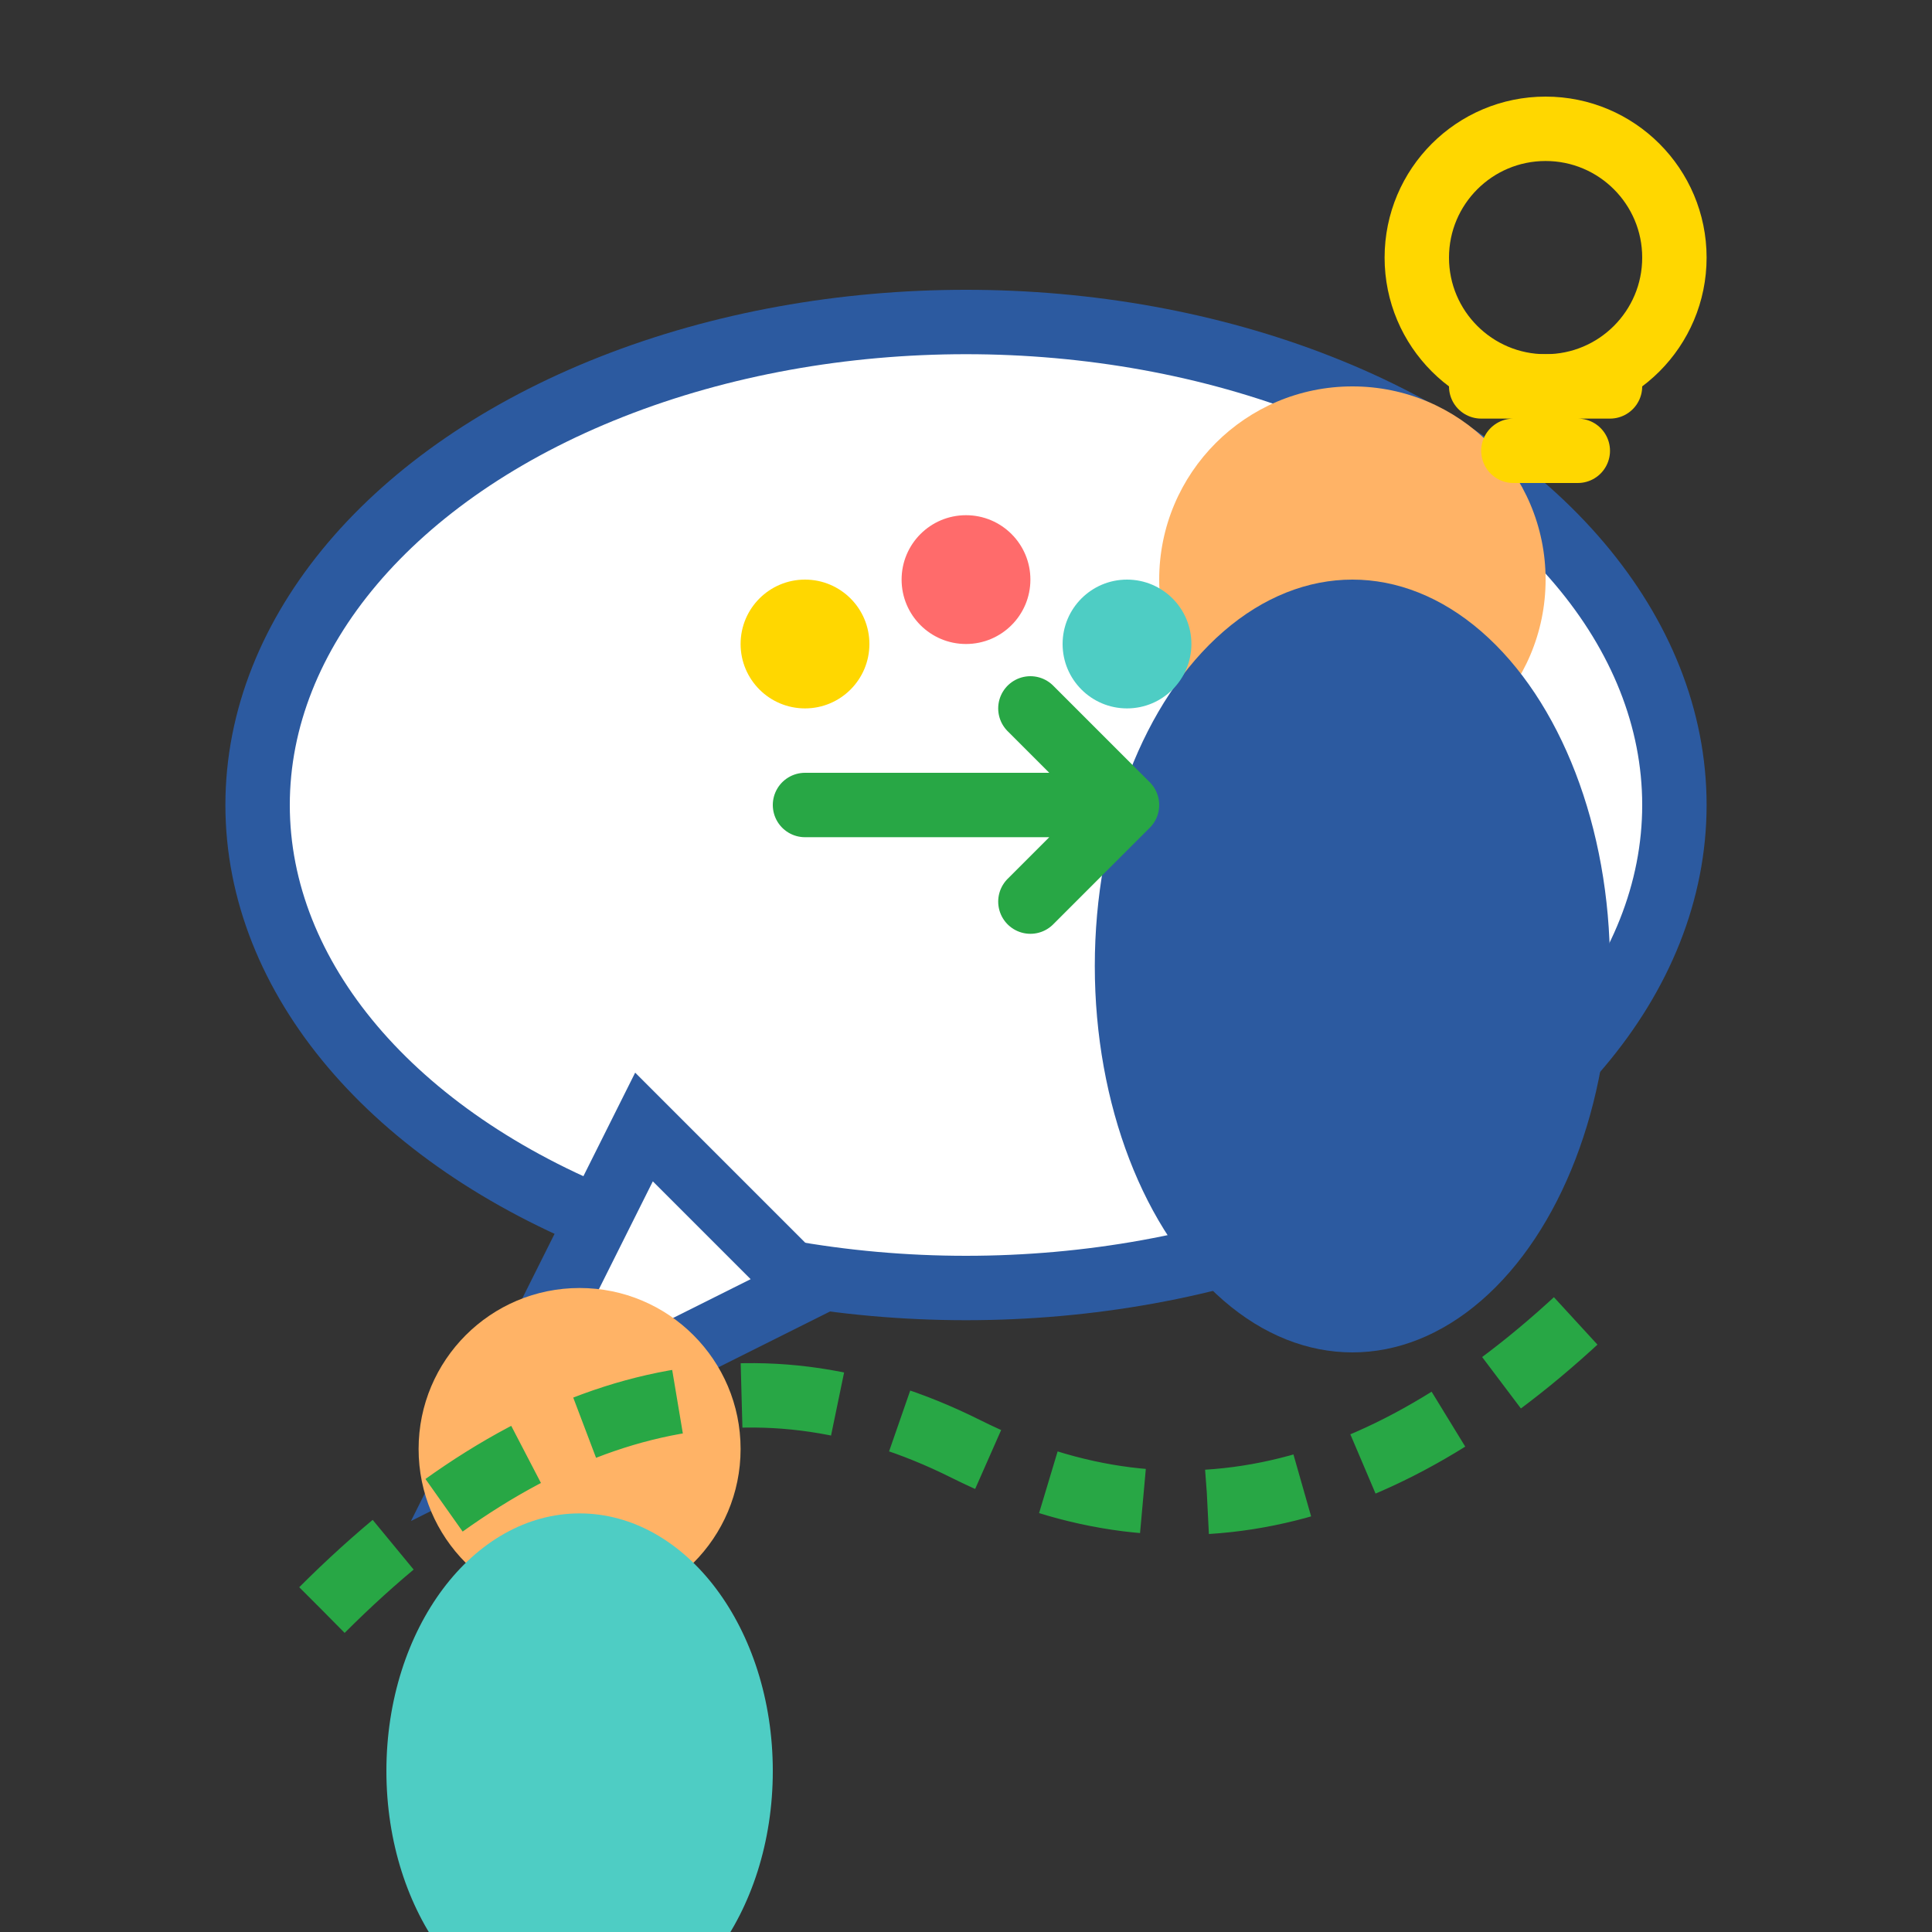 <svg width="60" height="60" viewBox="0 0 60 60" fill="none" xmlns="http://www.w3.org/2000/svg">
  <rect x="0" y="0" width="60" height="60" fill="#333333" stroke="none"/>
  <!-- Speech bubble -->
  <ellipse cx="30" cy="25" rx="22" ry="15" fill="white" stroke="#2C5AA0" stroke-width="2"/>
  <path d="M20 35 L15 45 L25 40 Z" fill="white" stroke="#2C5AA0" stroke-width="2"/>
  
  <!-- Coach figure -->
  <circle cx="42" cy="18" r="6" fill="#FFB366"/>
  <ellipse cx="42" cy="30" rx="8" ry="12" fill="#2C5AA0"/>
  
  <!-- Client figure -->
  <circle cx="18" cy="45" r="5" fill="#FFB366"/>
  <ellipse cx="18" cy="55" rx="6" ry="8" fill="#4ECDC4"/>
  
  <!-- Coaching elements in speech bubble -->
  <circle cx="25" cy="20" r="2" fill="#FFD700"/>
  <circle cx="30" cy="18" r="2" fill="#FF6B6B"/>
  <circle cx="35" cy="20" r="2" fill="#4ECDC4"/>
  
  <!-- Goal arrow -->
  <path d="M25 25 L35 25 M32 22 L35 25 L32 28" stroke="#28A745" stroke-width="2" stroke-linecap="round" stroke-linejoin="round"/>
  
  <!-- Success path -->
  <path d="M10 50 Q20 40 30 45 Q40 50 50 40" stroke="#28A745" stroke-width="2" stroke-dasharray="3,2" fill="none"/>
  
  <!-- Lightbulb idea -->
  <circle cx="48" cy="8" r="4" fill="none" stroke="#FFD700" stroke-width="2"/>
  <path d="M46 12 L50 12 M47 14 L49 14" stroke="#FFD700" stroke-width="2" stroke-linecap="round"/>
</svg>
